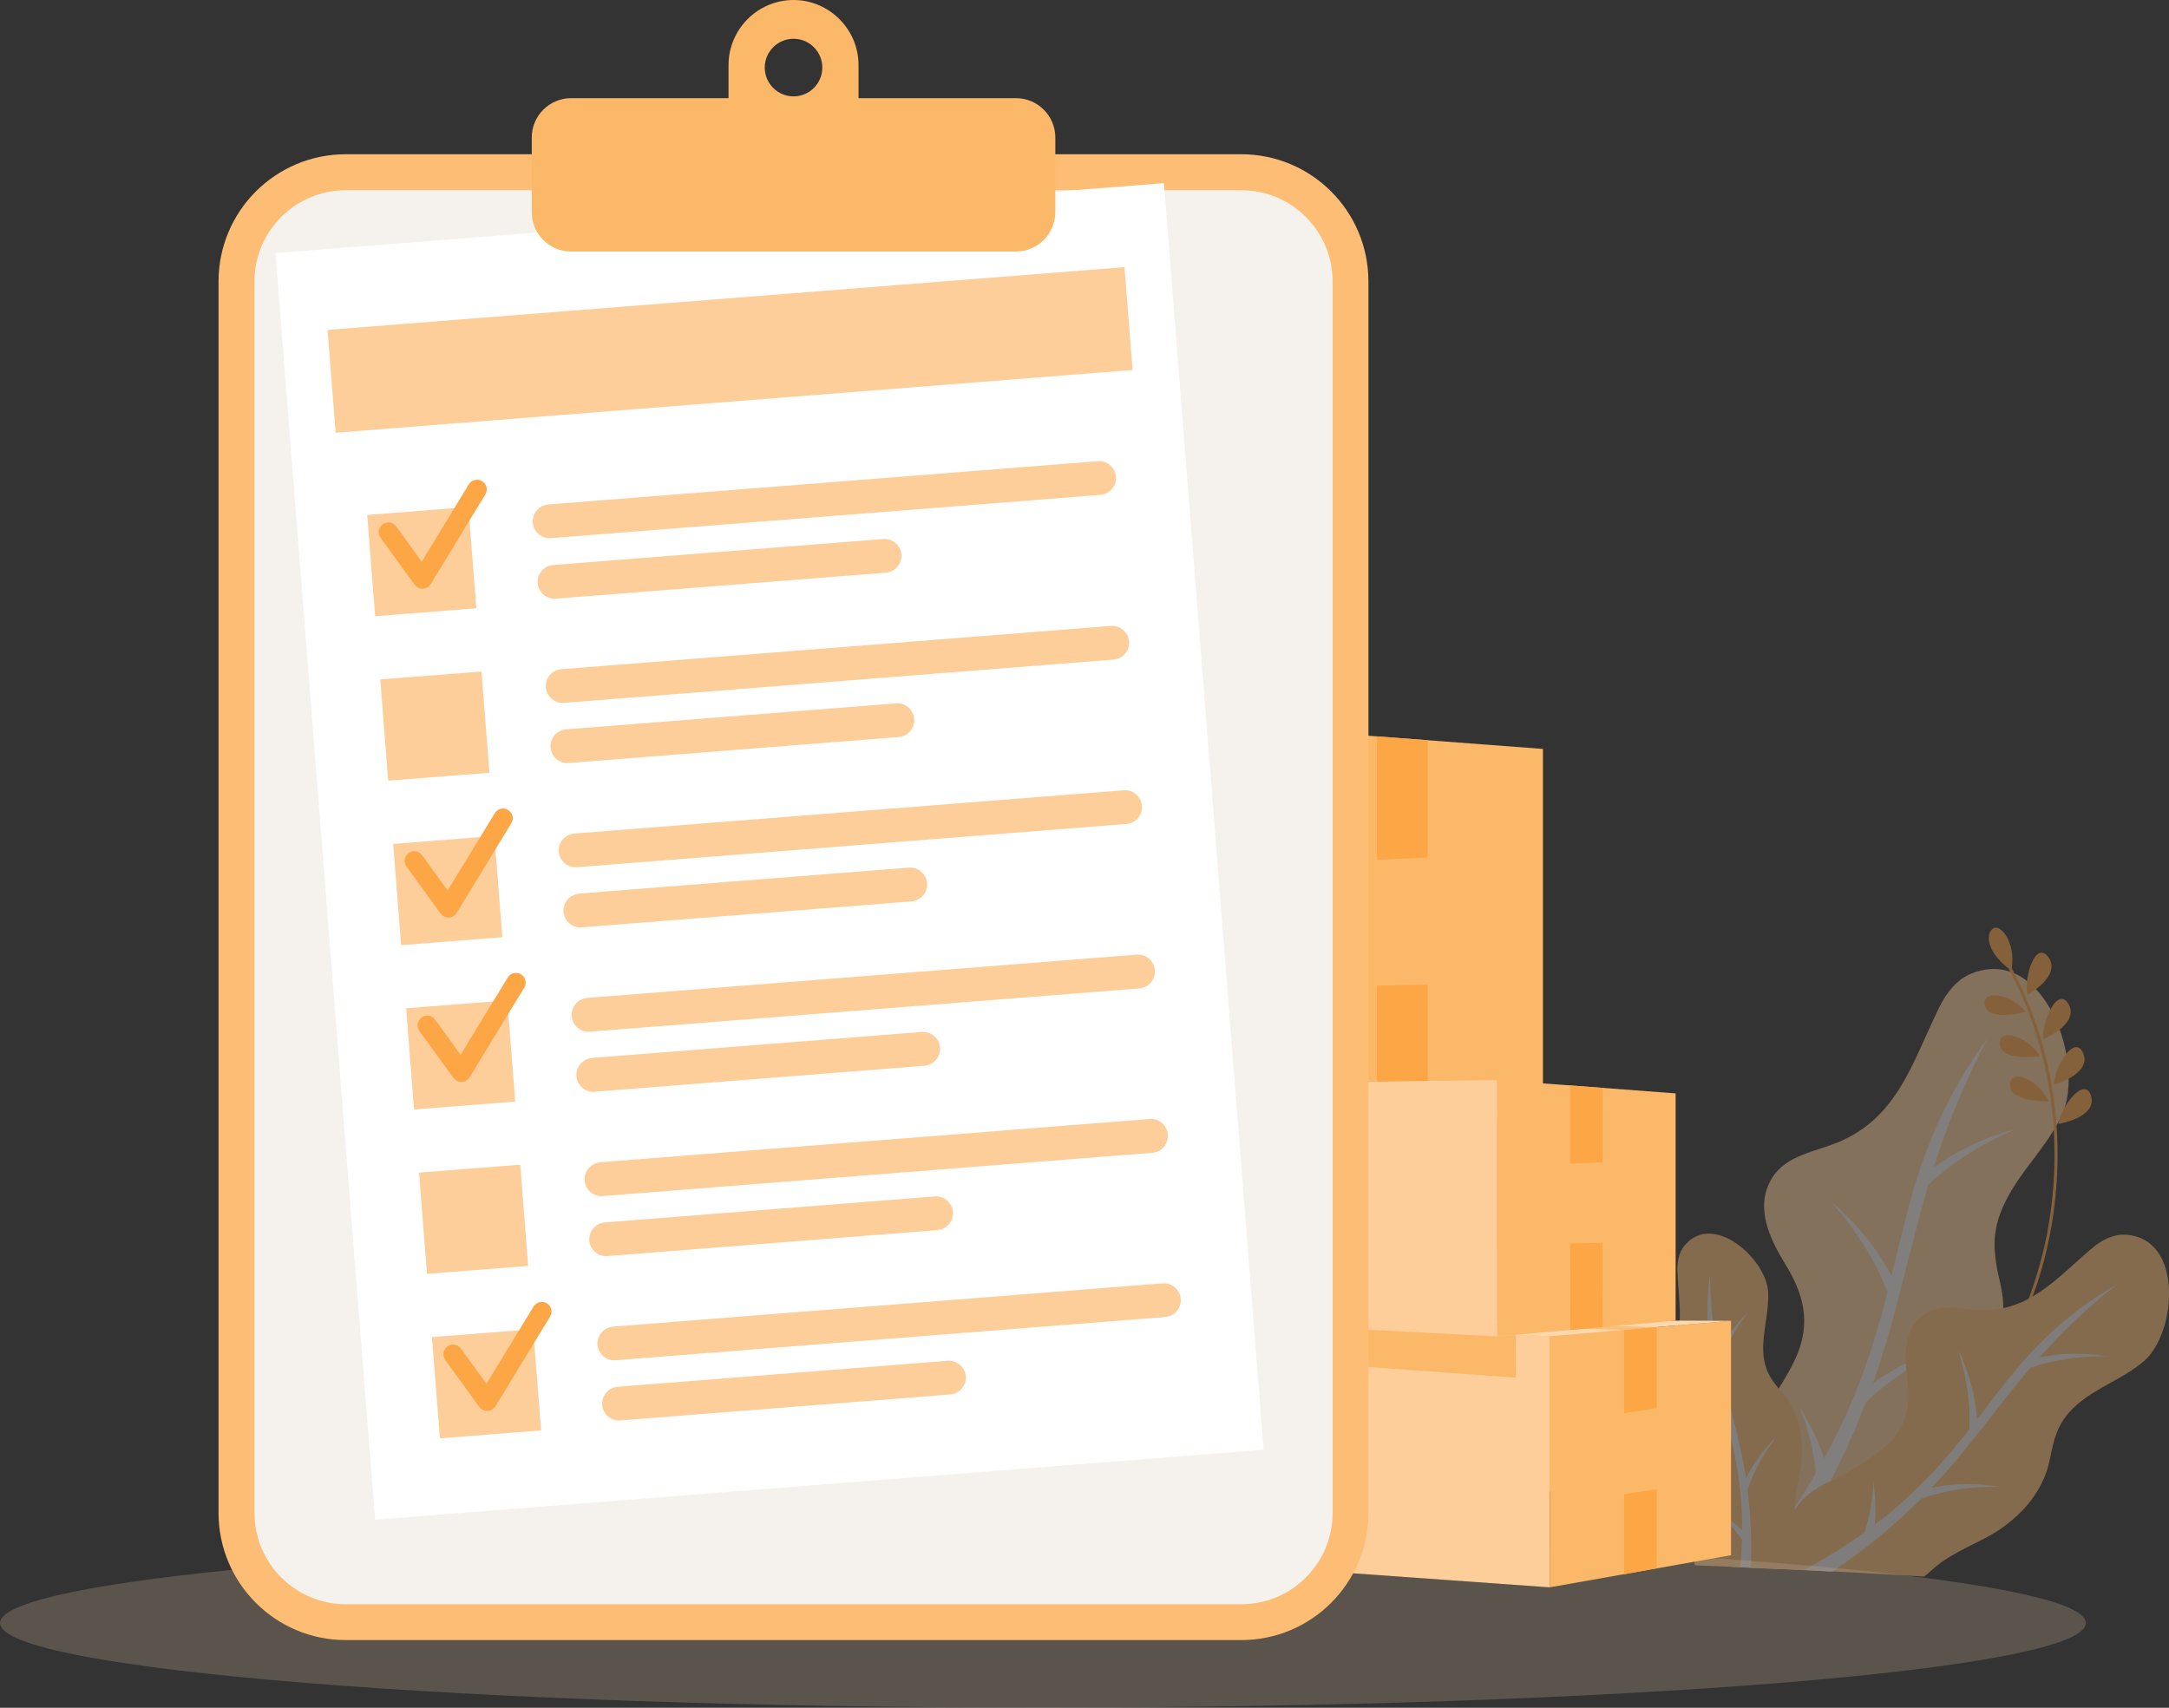 <svg width="160" height="126" viewBox="0 0 160 126" fill="none" xmlns="http://www.w3.org/2000/svg">
<rect x="0" y="0" width="160" height="126" fill="#333333" stroke="none"/>
<g clip-path="url(#clip0_114_2572)">
<g opacity="0.4">
<path fill-rule="evenodd" clip-rule="evenodd" d="M127.494 115.451C125.314 106.291 128.646 107.462 132.176 100.785C133.62 98.065 133.27 95.827 131.722 93.315C130.713 91.662 129.637 89.585 130.373 87.62C131.175 85.486 133.185 85.146 135.073 84.475C139.915 82.757 141 78.516 143.039 74.342C143.568 73.266 144.351 72.236 145.465 71.811C150.807 69.715 153.874 78.46 152.091 82.284C150.977 84.674 148.985 86.412 147.853 88.82C146.833 90.963 147.05 92.531 147.56 94.731C148.362 98.226 146.994 101.767 144.842 104.487C143.615 106.026 142.237 107.5 141.453 109.332C140.283 112.08 137.801 114.365 134.96 115.942C132.676 115.829 130.278 115.716 127.758 115.612L127.513 115.461L127.494 115.451Z" fill="#FDCE99"/>
<path fill-rule="evenodd" clip-rule="evenodd" d="M129.136 115.659C131.109 113.185 132.676 110.871 133.95 108.699C133.818 107.141 133.421 105.507 132.751 103.798C133.497 105.091 134.177 106.291 134.554 107.632C137.065 103.07 138.282 99.095 139.236 95.326C138.377 93.079 137.008 90.869 135.12 88.706C136.961 90.274 138.424 92.078 139.528 94.136C140.953 88.319 142.001 82.936 146.616 76.618C144.785 80.075 143.577 83.182 142.643 86.128C144.417 84.863 146.399 83.928 148.589 83.333C146.059 84.447 143.945 85.807 142.246 87.412C140.783 92.342 139.972 96.904 138.16 102.05C139.943 100.776 141.935 99.841 144.125 99.246C141.52 100.388 139.358 101.796 137.64 103.458C136.234 107.122 134.271 111.117 131.175 115.754C130.505 115.725 129.816 115.697 129.127 115.659H129.136Z" fill="#F5F1ED"/>
<path fill-rule="evenodd" clip-rule="evenodd" d="M125.031 115.489C124.71 114.016 125.494 112.863 125.465 110.125C125.446 108.359 124.672 107.339 123.209 106.498C122.256 105.951 121.152 105.205 120.991 104.015C120.822 102.721 121.728 101.994 122.492 101.134C124.455 98.924 123.851 96.497 123.738 93.834C123.71 93.145 123.823 92.418 124.267 91.889C126.381 89.358 130.288 92.89 130.43 95.307C130.515 96.818 129.996 98.244 130.071 99.765C130.147 101.125 130.675 101.852 131.525 102.815C132.874 104.345 133.148 106.508 132.808 108.463C132.61 109.577 132.318 110.701 132.421 111.834C132.544 113.128 132.214 114.488 131.61 115.763C129.505 115.668 127.306 115.574 125.022 115.489H125.031Z" fill="#FDBD75"/>
<path fill-rule="evenodd" clip-rule="evenodd" d="M128.372 115.621C128.438 114.913 128.485 114.242 128.504 113.61C128.013 112.864 127.371 112.155 126.569 111.485C127.296 111.929 127.966 112.344 128.513 112.901C128.532 109.917 128.06 107.585 127.522 105.431C126.484 104.544 125.191 103.816 123.662 103.25C125.012 103.524 126.239 104.024 127.343 104.751C126.475 101.437 125.55 98.443 126.144 93.985C126.163 96.224 126.399 98.122 126.73 99.859C127.277 98.726 128.023 97.706 128.957 96.809C127.985 98.075 127.296 99.34 126.881 100.615C127.485 103.495 128.315 106.007 128.797 109.096C129.344 107.962 130.09 106.933 131.024 106.026C130.033 107.32 129.325 108.633 128.91 109.945C129.127 111.626 129.24 113.477 129.155 115.659L128.344 115.621H128.372Z" fill="#F1ECE7"/>
<path fill-rule="evenodd" clip-rule="evenodd" d="M148.193 71.48C146.447 70.13 146.494 68.817 147.042 68.487C147.589 68.156 148.694 69.535 148.401 71.433C148.514 71.641 148.628 71.858 148.731 72.066C149.637 73.86 150.336 75.749 150.836 77.694C151.336 79.64 151.638 81.632 151.742 83.644C151.846 85.646 151.742 87.667 151.459 89.66C151.167 91.652 150.685 93.617 149.996 95.515C149.307 97.413 148.429 99.226 147.353 100.926C147.278 101.04 147.099 100.936 147.174 100.822C147.306 100.615 147.429 100.407 147.552 100.199C148.571 98.48 149.392 96.648 150.024 94.75C150.657 92.861 151.091 90.916 151.327 88.942C151.572 86.959 151.62 84.947 151.469 82.945C151.318 80.962 150.978 78.998 150.43 77.081C149.883 75.154 149.147 73.293 148.203 71.528C148.203 71.509 148.193 71.499 148.193 71.48ZM149.543 73.416C149.543 73.416 150.166 73.076 150.685 72.557C150.94 72.302 151.167 72 151.27 71.669C151.374 71.348 151.365 70.989 151.129 70.659C150.666 69.988 150.204 70.309 149.902 70.97C149.741 71.301 149.638 71.707 149.562 72.141C149.486 72.576 149.486 73.01 149.543 73.416ZM149.458 74.682C149.345 74.521 149.203 74.37 149.043 74.228C148.882 74.096 148.713 73.974 148.533 73.86C148.184 73.643 147.788 73.511 147.448 73.454C146.768 73.341 146.259 73.567 146.428 74.191C146.476 74.351 146.551 74.474 146.655 74.568C146.759 74.663 146.891 74.738 147.032 74.786C147.184 74.833 147.344 74.861 147.523 74.88C147.693 74.899 147.873 74.899 148.052 74.88C148.769 74.842 149.449 74.653 149.449 74.653L149.458 74.682ZM150.713 76.665C150.713 76.665 151.374 76.4 151.94 75.957C152.224 75.73 152.488 75.456 152.639 75.144C152.78 74.833 152.799 74.493 152.62 74.134C152.233 73.416 151.742 73.681 151.365 74.285C151.176 74.587 150.997 74.993 150.883 75.4C150.827 75.607 150.78 75.825 150.742 76.032C150.713 76.249 150.695 76.457 150.704 76.656L150.713 76.665ZM150.478 77.912C150.279 77.562 149.987 77.251 149.656 76.996C149.317 76.74 148.958 76.561 148.628 76.457C148.297 76.363 147.995 76.353 147.788 76.457C147.58 76.552 147.486 76.75 147.523 77.081C147.618 77.732 148.335 77.921 149.052 77.978C149.77 78.025 150.468 77.921 150.468 77.921L150.478 77.912ZM151.487 80.027C151.487 80.027 152.176 79.847 152.799 79.47C153.111 79.281 153.403 79.035 153.583 78.752C153.762 78.459 153.838 78.119 153.687 77.751C153.394 76.996 152.875 77.194 152.422 77.751C152.195 78.034 151.988 78.403 151.818 78.799C151.733 78.998 151.667 79.205 151.61 79.413C151.553 79.621 151.516 79.829 151.497 80.027H151.487ZM151.11 81.236C151.034 81.056 150.931 80.877 150.817 80.707C150.695 80.537 150.553 80.376 150.402 80.235C150.251 80.093 150.091 79.961 149.93 79.847C149.77 79.734 149.6 79.649 149.439 79.583C148.797 79.309 148.259 79.404 148.278 80.065C148.278 80.726 148.996 81 149.694 81.141C150.402 81.274 151.11 81.255 151.11 81.255V81.236ZM151.827 82.926C151.827 82.926 152.007 82.898 152.261 82.832C152.516 82.766 152.856 82.662 153.186 82.511C153.517 82.36 153.838 82.152 154.045 81.887C154.262 81.623 154.357 81.292 154.262 80.905C154.168 80.518 153.97 80.358 153.743 80.358C153.517 80.358 153.252 80.518 153.007 80.773C152.743 81.028 152.488 81.368 152.28 81.746C152.073 82.124 151.893 82.53 151.827 82.926Z" fill="#FCA645"/>
<path fill-rule="evenodd" clip-rule="evenodd" d="M131.006 115.715C132.289 108.689 134.243 110.54 138.726 107.017C140.557 105.582 140.991 103.929 140.699 101.701C140.501 100.237 140.387 98.461 141.501 97.338C142.709 96.11 144.2 96.506 145.711 96.629C149.59 96.95 151.638 94.353 154.318 92.096C155.007 91.511 155.866 91.048 156.772 91.095C161.114 91.312 160.567 98.329 158.16 100.416C156.659 101.719 154.753 102.305 153.233 103.618C151.874 104.789 151.544 105.941 151.223 107.622C150.713 110.294 148.684 112.325 146.362 113.524C145.04 114.214 143.634 114.799 142.53 115.819C142.341 115.999 142.143 116.159 141.926 116.32C138.641 116.112 134.989 115.914 131.015 115.734L130.996 115.706L131.006 115.715Z" fill="#FDBD75"/>
<path fill-rule="evenodd" clip-rule="evenodd" d="M133.082 115.838C134.772 114.913 136.244 113.987 137.537 113.052C137.924 111.928 138.15 110.672 138.198 109.284C138.32 110.408 138.424 111.456 138.283 112.504C141.416 110.125 143.474 107.754 145.276 105.45C145.371 103.618 145.088 101.663 144.446 99.585C145.239 101.238 145.711 102.957 145.843 104.723C148.608 101.134 150.977 97.744 156.102 94.807C153.78 96.629 151.997 98.395 150.449 100.142C152.063 99.821 153.724 99.793 155.423 100.067C153.327 100.048 151.449 100.331 149.788 100.907C147.268 103.863 145.314 106.772 142.492 109.766C144.116 109.435 145.777 109.407 147.485 109.69C145.333 109.671 143.408 109.964 141.709 110.578C139.972 112.325 137.896 114.1 135.196 115.942C134.507 115.904 133.799 115.876 133.091 115.838H133.082Z" fill="#F1ECE7"/>
</g>
<g opacity="0.28">
<path d="M76.933 125.991C119.421 125.991 153.865 123.196 153.865 119.748C153.865 116.301 119.421 113.506 76.933 113.506C34.444 113.506 0 116.301 0 119.748C0 123.196 34.444 125.991 76.933 125.991Z" fill="#C0A891"/>
</g>
<path fill-rule="evenodd" clip-rule="evenodd" d="M59.518 51.894C59.386 51.894 59.282 51.79 59.282 51.658C59.282 51.526 59.386 51.422 59.518 51.422H59.99C60.122 51.422 60.226 51.535 60.217 51.667C60.217 51.8 60.103 51.904 59.981 51.894H59.518ZM57.423 51.535C57.555 51.516 57.668 51.611 57.687 51.743C57.706 51.875 57.612 51.989 57.48 52.007C57.328 52.026 57.178 52.045 57.017 52.064C56.885 52.083 56.772 51.998 56.753 51.866C56.734 51.733 56.819 51.62 56.951 51.601C57.111 51.582 57.263 51.554 57.423 51.545V51.535ZM54.629 52.083C54.752 52.045 54.884 52.121 54.922 52.243C54.959 52.366 54.884 52.498 54.761 52.536L54.318 52.669C54.195 52.706 54.063 52.64 54.025 52.517C53.987 52.395 54.053 52.262 54.176 52.225C54.327 52.177 54.478 52.13 54.629 52.092V52.083ZM51.958 53.065C52.071 53.008 52.213 53.065 52.27 53.178C52.326 53.292 52.27 53.433 52.156 53.49C52.015 53.556 51.873 53.622 51.741 53.688C51.628 53.745 51.486 53.688 51.429 53.584C51.373 53.471 51.42 53.33 51.533 53.273L51.958 53.065ZM49.476 54.453C49.58 54.378 49.731 54.406 49.797 54.52C49.872 54.623 49.844 54.774 49.731 54.841L49.353 55.105C49.249 55.181 49.098 55.152 49.023 55.048C48.947 54.944 48.975 54.793 49.079 54.718L49.466 54.453H49.476ZM47.239 56.219C47.333 56.134 47.484 56.134 47.569 56.229C47.654 56.323 47.654 56.474 47.56 56.559L47.22 56.88C47.126 56.975 46.975 56.965 46.89 56.88C46.795 56.786 46.805 56.635 46.89 56.55L47.239 56.219ZM45.304 58.306C45.38 58.203 45.531 58.184 45.634 58.269C45.738 58.344 45.757 58.495 45.672 58.599C45.578 58.722 45.483 58.845 45.389 58.968C45.313 59.071 45.162 59.09 45.059 59.015C44.955 58.939 44.936 58.788 45.011 58.684C45.106 58.561 45.2 58.429 45.304 58.306ZM43.718 60.677C43.784 60.563 43.926 60.526 44.039 60.582C44.153 60.648 44.19 60.79 44.134 60.904C44.058 61.036 43.983 61.177 43.916 61.31C43.86 61.423 43.718 61.47 43.596 61.413C43.482 61.357 43.435 61.215 43.492 61.102C43.567 60.96 43.643 60.819 43.718 60.686V60.677ZM42.529 63.264C42.576 63.142 42.708 63.076 42.831 63.123C42.954 63.17 43.02 63.302 42.973 63.425L42.822 63.859C42.784 63.982 42.652 64.048 42.529 64.01C42.406 63.973 42.34 63.841 42.378 63.718C42.435 63.576 42.482 63.416 42.538 63.274L42.529 63.264ZM41.765 66.003C41.793 65.88 41.916 65.795 42.038 65.814C42.161 65.843 42.246 65.965 42.227 66.088L42.142 66.541C42.123 66.664 42.001 66.759 41.868 66.73C41.736 66.712 41.651 66.589 41.68 66.457L41.765 65.994V66.003ZM41.434 68.836C41.434 68.704 41.547 68.61 41.68 68.61C41.812 68.61 41.906 68.723 41.906 68.855V69.318C41.897 69.45 41.793 69.554 41.661 69.554C41.529 69.554 41.425 69.45 41.425 69.318C41.425 69.157 41.425 68.997 41.434 68.846V68.836ZM41.547 71.679C41.529 71.547 41.623 71.433 41.755 71.415C41.887 71.396 42.001 71.49 42.019 71.622C42.038 71.773 42.057 71.924 42.076 72.085C42.095 72.217 42.01 72.331 41.878 72.35C41.746 72.368 41.633 72.283 41.614 72.151C41.595 71.991 41.566 71.84 41.547 71.679ZM42.104 74.474C42.067 74.352 42.142 74.219 42.265 74.182C42.388 74.144 42.52 74.219 42.557 74.342C42.595 74.493 42.642 74.635 42.69 74.786C42.727 74.909 42.661 75.041 42.538 75.079C42.416 75.117 42.284 75.05 42.246 74.928C42.199 74.776 42.152 74.625 42.114 74.474H42.104ZM43.095 77.147C43.039 77.034 43.095 76.892 43.209 76.835C43.322 76.779 43.464 76.835 43.52 76.949C43.586 77.09 43.652 77.232 43.718 77.364C43.775 77.478 43.728 77.619 43.614 77.676C43.501 77.733 43.36 77.685 43.303 77.572C43.227 77.43 43.161 77.289 43.095 77.147ZM44.492 79.631C44.417 79.527 44.445 79.376 44.558 79.31C44.662 79.234 44.813 79.262 44.879 79.376C44.964 79.499 45.049 79.631 45.144 79.754C45.219 79.857 45.2 80.008 45.087 80.084C44.983 80.159 44.832 80.131 44.757 80.027C44.662 79.895 44.577 79.772 44.483 79.64L44.492 79.631ZM46.267 81.859C46.182 81.765 46.182 81.614 46.276 81.529C46.37 81.444 46.522 81.444 46.606 81.538L46.927 81.869C47.022 81.963 47.022 82.105 46.927 82.199C46.833 82.294 46.691 82.294 46.597 82.199C46.484 82.086 46.38 81.973 46.267 81.859ZM48.362 83.786C48.258 83.71 48.239 83.559 48.324 83.456C48.4 83.352 48.551 83.333 48.655 83.418C48.777 83.512 48.9 83.607 49.023 83.701C49.127 83.776 49.145 83.928 49.07 84.031C48.994 84.135 48.843 84.154 48.74 84.079L48.362 83.795V83.786ZM50.731 85.363C50.618 85.297 50.58 85.155 50.637 85.042C50.703 84.929 50.844 84.891 50.958 84.948L51.364 85.165C51.477 85.222 51.524 85.363 51.467 85.476C51.411 85.59 51.269 85.637 51.156 85.58L50.74 85.354L50.731 85.363ZM53.317 86.544C53.194 86.496 53.128 86.364 53.176 86.241C53.223 86.119 53.355 86.052 53.478 86.1L53.912 86.251C54.035 86.289 54.101 86.421 54.063 86.544C54.025 86.666 53.893 86.733 53.77 86.695L53.327 86.534L53.317 86.544ZM56.064 87.299C55.941 87.271 55.856 87.148 55.875 87.025C55.903 86.903 56.026 86.817 56.149 86.836C56.3 86.865 56.451 86.884 56.602 86.921C56.734 86.94 56.819 87.063 56.8 87.186C56.781 87.308 56.658 87.403 56.536 87.384L56.064 87.299ZM58.895 87.62C58.763 87.62 58.669 87.507 58.669 87.375C58.669 87.242 58.782 87.148 58.914 87.148H59.377C59.509 87.157 59.613 87.261 59.613 87.394C59.613 87.526 59.509 87.63 59.377 87.63H58.905L58.895 87.62ZM61.736 87.488C61.604 87.507 61.491 87.412 61.472 87.28C61.453 87.148 61.547 87.035 61.68 87.016C61.831 86.997 61.982 86.978 62.142 86.95C62.274 86.931 62.388 87.016 62.406 87.148C62.425 87.28 62.34 87.394 62.208 87.412C62.048 87.431 61.897 87.46 61.736 87.478V87.488ZM64.53 86.921C64.407 86.959 64.275 86.884 64.237 86.761C64.2 86.638 64.275 86.506 64.398 86.468C64.549 86.421 64.691 86.383 64.841 86.336C64.964 86.298 65.096 86.364 65.134 86.487C65.172 86.61 65.106 86.742 64.983 86.78C64.832 86.827 64.681 86.874 64.53 86.921ZM67.192 85.92C67.078 85.977 66.937 85.92 66.88 85.807C66.824 85.694 66.88 85.552 66.993 85.495C67.135 85.429 67.267 85.363 67.409 85.288C67.522 85.231 67.664 85.278 67.72 85.391C67.777 85.505 67.73 85.646 67.616 85.703C67.475 85.779 67.333 85.845 67.192 85.911V85.92ZM69.665 84.513C69.561 84.589 69.41 84.56 69.344 84.447C69.268 84.343 69.296 84.192 69.41 84.126L69.787 83.862C69.891 83.786 70.042 83.814 70.118 83.918C70.193 84.022 70.165 84.173 70.061 84.249L69.674 84.523L69.665 84.513ZM71.883 82.728C71.788 82.813 71.637 82.813 71.552 82.719C71.467 82.624 71.467 82.473 71.552 82.388C71.665 82.284 71.769 82.171 71.883 82.067C71.977 81.973 72.118 81.973 72.213 82.067C72.307 82.162 72.307 82.303 72.213 82.398L71.873 82.728H71.883ZM73.799 80.622C73.723 80.726 73.572 80.745 73.468 80.66C73.364 80.585 73.346 80.433 73.43 80.329L73.704 79.961C73.78 79.857 73.931 79.829 74.034 79.914C74.138 79.99 74.157 80.141 74.082 80.245C73.987 80.377 73.893 80.499 73.799 80.622ZM75.365 78.242C75.299 78.356 75.158 78.403 75.044 78.337C74.931 78.271 74.884 78.129 74.95 78.016L75.167 77.61C75.224 77.496 75.365 77.449 75.479 77.506C75.592 77.562 75.639 77.704 75.582 77.817L75.356 78.233L75.365 78.242ZM76.536 75.645C76.489 75.768 76.356 75.834 76.234 75.787C76.111 75.74 76.045 75.608 76.092 75.485L76.243 75.05C76.281 74.928 76.413 74.862 76.536 74.899C76.658 74.937 76.725 75.069 76.687 75.192L76.536 75.645ZM77.281 72.897C77.263 73.02 77.14 73.105 77.008 73.086C76.885 73.067 76.8 72.935 76.819 72.812L76.894 72.359C76.913 72.236 77.036 72.142 77.159 72.161C77.281 72.18 77.376 72.302 77.357 72.425L77.272 72.897H77.281ZM77.583 70.064C77.583 70.196 77.47 70.3 77.347 70.291C77.215 70.291 77.121 70.177 77.121 70.055V69.592C77.121 69.46 77.234 69.356 77.366 69.356C77.498 69.356 77.602 69.46 77.602 69.592V70.064H77.583ZM77.451 67.222C77.47 67.354 77.376 67.467 77.244 67.486C77.111 67.505 76.998 67.41 76.979 67.278C76.96 67.136 76.942 66.966 76.913 66.825C76.894 66.693 76.979 66.579 77.111 66.56C77.244 66.541 77.357 66.626 77.376 66.759C77.395 66.91 77.423 67.08 77.442 67.231L77.451 67.222ZM76.866 64.436C76.904 64.558 76.828 64.691 76.706 64.728C76.583 64.766 76.451 64.691 76.413 64.568L76.281 64.124C76.243 64.001 76.309 63.869 76.432 63.831C76.555 63.793 76.687 63.859 76.725 63.982L76.866 64.436ZM75.856 61.772C75.913 61.886 75.856 62.027 75.743 62.084C75.63 62.141 75.488 62.084 75.431 61.971L75.224 61.555C75.167 61.442 75.214 61.3 75.328 61.243C75.441 61.187 75.582 61.234 75.639 61.347C75.715 61.489 75.781 61.631 75.847 61.772H75.856ZM74.44 59.307C74.516 59.411 74.488 59.562 74.384 59.638C74.28 59.714 74.129 59.685 74.053 59.581L73.789 59.204C73.714 59.1 73.733 58.949 73.836 58.873C73.94 58.797 74.091 58.816 74.167 58.92L74.44 59.307ZM72.647 57.088C72.742 57.183 72.732 57.334 72.647 57.419C72.553 57.504 72.402 57.504 72.317 57.419L71.996 57.088C71.901 56.994 71.901 56.852 71.996 56.758C72.09 56.663 72.232 56.663 72.326 56.758L72.656 57.098L72.647 57.088ZM70.533 55.181C70.637 55.256 70.656 55.407 70.58 55.511C70.505 55.615 70.353 55.634 70.25 55.558L69.882 55.284C69.778 55.209 69.759 55.058 69.834 54.954C69.91 54.85 70.061 54.822 70.165 54.907L70.542 55.19L70.533 55.181ZM68.145 53.622C68.258 53.688 68.296 53.83 68.239 53.943C68.183 54.057 68.032 54.094 67.918 54.038L67.513 53.821C67.399 53.764 67.352 53.622 67.409 53.499C67.465 53.386 67.607 53.339 67.72 53.396C67.862 53.471 68.003 53.547 68.145 53.622ZM65.549 52.461C65.672 52.508 65.738 52.64 65.691 52.763C65.644 52.886 65.512 52.952 65.389 52.905L64.955 52.754C64.832 52.716 64.766 52.584 64.804 52.461C64.841 52.338 64.974 52.272 65.096 52.31C65.247 52.357 65.398 52.413 65.549 52.461ZM62.803 51.724C62.935 51.743 63.011 51.866 62.992 51.998C62.973 52.121 62.85 52.206 62.718 52.187L62.265 52.111C62.142 52.092 62.048 51.97 62.067 51.847C62.086 51.715 62.208 51.63 62.331 51.648C62.491 51.667 62.642 51.696 62.803 51.724Z" fill="#FDCE99"/>
<path fill-rule="evenodd" clip-rule="evenodd" d="M68.872 23.93C68.749 23.93 68.655 23.836 68.655 23.713C68.655 23.59 68.749 23.496 68.872 23.496C69.023 23.496 69.174 23.496 69.325 23.515C69.448 23.515 69.532 23.628 69.532 23.751C69.532 23.874 69.419 23.968 69.296 23.959C69.155 23.959 69.013 23.94 68.872 23.94V23.93ZM67.116 23.751C67.229 23.713 67.352 23.779 67.39 23.893C67.428 24.006 67.362 24.129 67.248 24.167C67.116 24.204 66.984 24.252 66.852 24.308C66.739 24.355 66.616 24.299 66.569 24.186C66.522 24.072 66.578 23.949 66.691 23.902C66.833 23.846 66.975 23.798 67.126 23.751H67.116ZM64.775 25.111C64.86 25.026 65.002 25.035 65.087 25.12C65.172 25.205 65.162 25.347 65.087 25.432C64.983 25.526 64.889 25.63 64.785 25.734C64.7 25.819 64.568 25.829 64.473 25.753C64.388 25.668 64.379 25.536 64.454 25.442C64.558 25.328 64.662 25.224 64.775 25.12V25.111ZM63.265 27.359C63.312 27.245 63.435 27.189 63.548 27.236C63.662 27.283 63.718 27.406 63.671 27.519C63.624 27.651 63.577 27.784 63.539 27.916C63.501 28.029 63.379 28.095 63.265 28.067C63.152 28.029 63.086 27.916 63.114 27.793C63.161 27.642 63.209 27.51 63.256 27.359H63.265ZM62.897 30.041C62.888 29.918 62.973 29.814 63.095 29.805C63.218 29.795 63.322 29.88 63.331 30.003C63.341 30.135 63.36 30.296 63.388 30.418C63.407 30.541 63.331 30.654 63.209 30.673C63.086 30.692 62.973 30.617 62.954 30.494C62.925 30.352 62.907 30.192 62.897 30.041ZM63.747 32.619C63.681 32.515 63.718 32.383 63.822 32.317C63.926 32.251 64.058 32.288 64.124 32.392C64.2 32.515 64.275 32.628 64.36 32.742C64.436 32.836 64.407 32.978 64.313 33.044C64.219 33.119 64.077 33.091 64.011 32.997C63.926 32.874 63.841 32.751 63.756 32.619H63.747ZM65.634 34.555C65.531 34.489 65.502 34.356 65.568 34.253C65.634 34.149 65.766 34.12 65.87 34.187C65.993 34.262 66.106 34.328 66.229 34.404C66.333 34.46 66.371 34.593 66.314 34.697C66.257 34.8 66.125 34.848 66.021 34.791C65.889 34.725 65.757 34.64 65.625 34.555H65.634ZM68.183 35.471C68.06 35.462 67.975 35.348 67.994 35.225C68.003 35.103 68.117 35.018 68.239 35.036C68.381 35.055 68.522 35.065 68.664 35.065C68.787 35.065 68.881 35.169 68.872 35.291C68.872 35.414 68.768 35.509 68.645 35.499C68.494 35.499 68.343 35.48 68.192 35.462L68.183 35.471ZM70.873 35.169C70.759 35.206 70.637 35.15 70.59 35.036C70.552 34.923 70.608 34.8 70.722 34.753C70.854 34.715 70.986 34.649 71.118 34.602C71.231 34.555 71.354 34.602 71.411 34.715C71.458 34.829 71.411 34.952 71.297 35.008C71.165 35.065 71.005 35.131 70.873 35.178V35.169ZM73.157 33.714C73.072 33.799 72.93 33.799 72.845 33.714C72.76 33.629 72.76 33.488 72.845 33.403C72.949 33.299 73.034 33.195 73.128 33.091C73.204 32.997 73.346 32.987 73.44 33.063C73.534 33.138 73.544 33.28 73.468 33.374C73.364 33.488 73.27 33.601 73.166 33.705L73.157 33.714ZM74.573 31.401C74.535 31.514 74.412 31.58 74.299 31.542C74.186 31.505 74.12 31.382 74.157 31.268C74.204 31.136 74.242 31.004 74.28 30.862C74.308 30.749 74.431 30.673 74.544 30.702C74.657 30.73 74.733 30.853 74.705 30.966C74.667 31.117 74.62 31.259 74.573 31.401ZM74.827 28.7C74.846 28.822 74.761 28.926 74.639 28.945C74.516 28.964 74.412 28.879 74.393 28.756C74.374 28.615 74.355 28.483 74.327 28.341C74.299 28.218 74.374 28.105 74.497 28.076C74.62 28.048 74.733 28.124 74.761 28.246C74.79 28.398 74.818 28.549 74.837 28.7H74.827ZM73.874 26.159C73.94 26.263 73.912 26.395 73.817 26.462C73.714 26.528 73.582 26.499 73.515 26.405C73.44 26.291 73.355 26.169 73.27 26.065C73.195 25.97 73.213 25.829 73.308 25.753C73.402 25.678 73.544 25.697 73.619 25.791C73.714 25.914 73.808 26.037 73.883 26.159H73.874ZM71.911 24.299C72.015 24.355 72.052 24.497 71.986 24.601C71.93 24.705 71.788 24.743 71.684 24.677C71.562 24.601 71.439 24.535 71.316 24.478C71.212 24.422 71.165 24.289 71.212 24.186C71.269 24.082 71.401 24.034 71.505 24.082C71.637 24.148 71.769 24.223 71.901 24.299H71.911Z" fill="#FDCE99"/>
<path fill-rule="evenodd" clip-rule="evenodd" d="M53.921 98.169C53.798 98.169 53.704 98.074 53.704 97.952C53.704 97.829 53.798 97.734 53.921 97.734C54.072 97.734 54.223 97.734 54.374 97.753C54.497 97.753 54.582 97.867 54.582 97.989C54.582 98.112 54.469 98.197 54.346 98.197C54.204 98.197 54.063 98.178 53.921 98.178V98.169ZM52.156 97.989C52.27 97.952 52.392 98.018 52.43 98.131C52.468 98.244 52.402 98.367 52.288 98.405C52.156 98.443 52.024 98.49 51.892 98.546C51.779 98.594 51.656 98.537 51.609 98.424C51.562 98.311 51.618 98.188 51.731 98.141C51.873 98.084 52.015 98.037 52.156 97.989ZM49.816 99.349C49.9 99.264 50.042 99.274 50.127 99.359C50.212 99.444 50.203 99.585 50.117 99.67C50.014 99.765 49.919 99.869 49.825 99.973C49.74 100.067 49.608 100.067 49.514 99.992C49.419 99.906 49.419 99.774 49.495 99.68C49.598 99.567 49.702 99.463 49.816 99.359V99.349ZM48.305 101.597C48.352 101.484 48.475 101.427 48.589 101.474C48.702 101.521 48.758 101.644 48.711 101.757C48.664 101.89 48.617 102.022 48.579 102.154C48.541 102.267 48.419 102.334 48.305 102.305C48.192 102.267 48.126 102.145 48.154 102.031C48.202 101.88 48.249 101.739 48.296 101.597H48.305ZM47.937 104.279C47.928 104.156 48.013 104.052 48.135 104.043C48.258 104.033 48.362 104.118 48.371 104.241C48.381 104.373 48.4 104.534 48.428 104.657C48.447 104.779 48.371 104.893 48.249 104.912C48.126 104.931 48.013 104.855 47.994 104.732C47.966 104.591 47.947 104.43 47.937 104.279ZM48.787 106.857C48.721 106.753 48.758 106.621 48.862 106.555C48.966 106.489 49.098 106.527 49.164 106.63C49.24 106.753 49.315 106.867 49.4 106.98C49.466 107.074 49.447 107.216 49.353 107.282C49.259 107.358 49.117 107.329 49.051 107.235C48.966 107.112 48.881 106.989 48.796 106.857H48.787ZM50.674 108.803C50.571 108.736 50.542 108.604 50.608 108.5C50.674 108.396 50.806 108.368 50.91 108.434C51.033 108.51 51.146 108.576 51.269 108.651C51.373 108.708 51.42 108.84 51.354 108.944C51.297 109.048 51.165 109.095 51.061 109.029C50.929 108.963 50.797 108.878 50.665 108.803H50.674ZM53.223 109.719C53.1 109.709 53.015 109.596 53.034 109.473C53.043 109.35 53.157 109.265 53.279 109.284C53.421 109.303 53.562 109.313 53.704 109.313C53.827 109.313 53.921 109.416 53.912 109.539C53.912 109.662 53.808 109.756 53.685 109.747C53.534 109.747 53.383 109.728 53.232 109.709L53.223 109.719ZM55.913 109.416C55.799 109.454 55.677 109.398 55.63 109.284C55.592 109.171 55.648 109.048 55.762 109.001C55.894 108.963 56.026 108.897 56.149 108.85C56.262 108.803 56.394 108.85 56.441 108.963C56.488 109.076 56.441 109.199 56.328 109.256C56.196 109.313 56.035 109.379 55.903 109.426L55.913 109.416ZM58.197 107.962C58.112 108.047 57.97 108.047 57.885 107.962C57.8 107.877 57.8 107.735 57.885 107.65C57.989 107.547 58.074 107.443 58.169 107.339C58.244 107.244 58.386 107.235 58.48 107.31C58.574 107.386 58.584 107.528 58.508 107.622C58.404 107.735 58.31 107.849 58.197 107.962ZM59.613 105.648C59.575 105.762 59.452 105.828 59.339 105.79C59.226 105.752 59.16 105.629 59.197 105.516C59.245 105.384 59.282 105.252 59.32 105.11C59.348 104.997 59.471 104.921 59.584 104.949C59.697 104.978 59.773 105.101 59.745 105.214C59.707 105.365 59.669 105.507 59.613 105.648ZM59.867 102.947C59.886 103.07 59.801 103.174 59.679 103.193C59.556 103.212 59.452 103.127 59.433 103.004C59.414 102.862 59.395 102.73 59.367 102.589C59.339 102.466 59.414 102.352 59.537 102.324C59.66 102.296 59.773 102.371 59.801 102.494C59.83 102.645 59.858 102.796 59.877 102.938L59.867 102.947ZM58.914 100.407C58.98 100.511 58.952 100.643 58.858 100.709C58.754 100.775 58.621 100.747 58.556 100.653C58.48 100.539 58.395 100.426 58.31 100.313C58.234 100.218 58.253 100.076 58.348 100.001C58.442 99.925 58.584 99.944 58.659 100.039C58.754 100.152 58.839 100.284 58.924 100.407H58.914ZM56.951 98.546C57.055 98.603 57.093 98.745 57.026 98.849C56.97 98.953 56.828 98.99 56.724 98.924C56.602 98.849 56.479 98.783 56.356 98.726C56.252 98.669 56.205 98.537 56.252 98.433C56.309 98.329 56.441 98.282 56.545 98.329C56.677 98.395 56.809 98.471 56.941 98.546H56.951Z" fill="#FDCE99"/>
<path fill-rule="evenodd" clip-rule="evenodd" d="M69.372 82.294L99.188 83.503V112.722L69.372 110.597V82.294Z" fill="#FDCE99"/>
<path fill-rule="evenodd" clip-rule="evenodd" d="M120.274 81.728L99.189 83.503V112.722L120.274 108.992V81.728Z" fill="#FCB869"/>
<path fill-rule="evenodd" clip-rule="evenodd" d="M96.045 81.623L120.273 81.727L99.188 83.502L69.372 82.294L96.045 81.623Z" fill="#FED8AD"/>
<path fill-rule="evenodd" clip-rule="evenodd" d="M111.638 82.454V91.888L107.834 92.465V82.775L111.638 82.454Z" fill="#FCA645"/>
<path fill-rule="evenodd" clip-rule="evenodd" d="M111.638 101.313V110.521L107.834 111.211V101.89L111.638 101.313Z" fill="#FCA645"/>
<path fill-rule="evenodd" clip-rule="evenodd" d="M82.662 81.963L107.834 82.775L109.731 82.615L111.638 82.454L84.654 81.906L82.662 81.963Z" fill="#FDBD75"/>
<path fill-rule="evenodd" clip-rule="evenodd" d="M63.709 54.114L93.053 53.688V83.54L63.709 81.973V54.114Z" fill="#FDCE99"/>
<path fill-rule="evenodd" clip-rule="evenodd" d="M113.818 55.256L93.054 53.688V83.54L113.818 81.699V55.256Z" fill="#FCB869"/>
<path fill-rule="evenodd" clip-rule="evenodd" d="M105.313 54.613V63.264L101.566 63.434V54.33L105.313 54.613Z" fill="#FCA645"/>
<path fill-rule="evenodd" clip-rule="evenodd" d="M105.313 72.651L105.323 82.454L101.566 82.785V72.718L105.313 72.651Z" fill="#FCA645"/>
<path fill-rule="evenodd" clip-rule="evenodd" d="M56.933 94.693L76.347 95.477V114.507L56.933 113.128V94.693Z" fill="#FDCE99"/>
<path fill-rule="evenodd" clip-rule="evenodd" d="M90.09 94.315L76.348 95.477V114.506L90.09 112.079V94.315Z" fill="#FCB869"/>
<path fill-rule="evenodd" clip-rule="evenodd" d="M74.299 94.25L90.09 94.316L76.347 95.478L56.933 94.694L74.299 94.25Z" fill="#FED8AD"/>
<path fill-rule="evenodd" clip-rule="evenodd" d="M84.455 94.788V100.936L81.982 101.314V95.005L84.455 94.788Z" fill="#FCA645"/>
<path fill-rule="evenodd" clip-rule="evenodd" d="M84.455 107.074V113.071L81.982 113.524V107.452L84.455 107.074Z" fill="#FCA645"/>
<path fill-rule="evenodd" clip-rule="evenodd" d="M65.588 94.467L81.982 95.005L83.219 94.892L84.455 94.788L66.881 94.439L65.588 94.467Z" fill="#FDBD75"/>
<path fill-rule="evenodd" clip-rule="evenodd" d="M69.372 82.294V86.459L95.224 88.338L95.233 83.342L93.053 83.54L69.372 82.294Z" fill="#FCB869"/>
<path fill-rule="evenodd" clip-rule="evenodd" d="M95.422 97.819L114.318 98.584V117.113L95.422 115.763V97.819Z" fill="#FDCE99"/>
<path fill-rule="evenodd" clip-rule="evenodd" d="M127.693 97.451L114.318 98.584V117.113L127.693 114.743V97.451Z" fill="#FCB869"/>
<path fill-rule="evenodd" clip-rule="evenodd" d="M112.326 97.385L127.692 97.451L114.318 98.584L95.422 97.819L112.326 97.385Z" fill="#FED8AD"/>
<path fill-rule="evenodd" clip-rule="evenodd" d="M122.218 97.914V103.892L119.802 104.26V98.122L122.218 97.914Z" fill="#FCA645"/>
<path fill-rule="evenodd" clip-rule="evenodd" d="M122.218 109.87V115.706L119.802 116.15V110.238L122.218 109.87Z" fill="#FCA645"/>
<path fill-rule="evenodd" clip-rule="evenodd" d="M103.842 97.602L119.802 98.122L121.01 98.018L122.218 97.914L105.107 97.564L103.842 97.602Z" fill="#FDBD75"/>
<path fill-rule="evenodd" clip-rule="evenodd" d="M91.826 79.942L110.439 79.678V98.603L91.826 97.612V79.942Z" fill="#FDCE99"/>
<path fill-rule="evenodd" clip-rule="evenodd" d="M123.605 80.669L110.438 79.678V98.603L123.605 97.432V80.669Z" fill="#FCB869"/>
<path fill-rule="evenodd" clip-rule="evenodd" d="M118.207 80.263V85.75L115.828 85.854V80.084L118.207 80.263Z" fill="#FCA645"/>
<path fill-rule="evenodd" clip-rule="evenodd" d="M118.207 91.7L118.216 97.914L115.838 98.122L115.828 91.738L118.207 91.7Z" fill="#FCA645"/>
<path fill-rule="evenodd" clip-rule="evenodd" d="M81.057 104.411L93.374 104.912V116.981L81.057 116.103V104.411Z" fill="#FDCE99"/>
<path fill-rule="evenodd" clip-rule="evenodd" d="M47.013 104.033L60.981 104.6V118.303L47.013 117.302V104.033Z" fill="#FDCE99"/>
<path fill-rule="evenodd" clip-rule="evenodd" d="M70.873 103.77L60.981 104.601V118.304L70.873 116.547V103.77Z" fill="#FCB869"/>
<path fill-rule="evenodd" clip-rule="evenodd" d="M59.509 103.722L70.873 103.769L60.981 104.6L47.013 104.033L59.509 103.722Z" fill="#FED8AD"/>
<path fill-rule="evenodd" clip-rule="evenodd" d="M98.509 104.478V108.378L96.942 108.614V104.61L98.509 104.478Z" fill="#FCA645"/>
<path fill-rule="evenodd" clip-rule="evenodd" d="M66.824 104.109V108.529L65.04 108.803V104.26L66.824 104.109Z" fill="#FCA645"/>
<path fill-rule="evenodd" clip-rule="evenodd" d="M98.509 112.269V116.065L96.942 116.348V112.505L98.509 112.269Z" fill="#FCA645"/>
<path fill-rule="evenodd" clip-rule="evenodd" d="M66.824 112.948V117.264L65.04 117.585V113.222L66.824 112.948Z" fill="#FCA645"/>
<path fill-rule="evenodd" clip-rule="evenodd" d="M86.55 104.27L96.942 104.61L97.725 104.544L98.508 104.478L87.371 104.251L86.55 104.27Z" fill="#FDBD75"/>
<path fill-rule="evenodd" clip-rule="evenodd" d="M53.242 103.873L65.04 104.261L65.927 104.185L66.824 104.109L54.167 103.854L53.242 103.873Z" fill="#FDBD75"/>
<path fill-rule="evenodd" clip-rule="evenodd" d="M95.422 97.819V100.454L111.807 101.644L111.816 98.48L110.438 98.603L95.422 97.819Z" fill="#FCB869"/>
<path d="M91.562 11.38H25.503C20.322 11.38 16.121 15.583 16.121 20.767V111.617C16.121 116.801 20.322 121.004 25.503 121.004H91.562C96.744 121.004 100.944 116.801 100.944 111.617V20.767C100.944 15.583 96.744 11.38 91.562 11.38Z" fill="#FDBD75"/>
<path d="M25.503 14.033H91.572C95.281 14.033 98.302 17.046 98.302 20.767V111.626C98.302 115.338 95.291 118.36 91.572 118.36H25.503C21.794 118.36 18.773 115.347 18.773 111.626V20.767C18.773 17.055 21.784 14.033 25.503 14.033Z" fill="#F5F1ED"/>
<path d="M85.864 13.511L20.318 18.673L27.669 112.124L93.214 106.962L85.864 13.511Z" fill="white"/>
<path d="M82.951 19.709L24.162 24.339L24.759 31.927L83.548 27.298L82.951 19.709Z" fill="#FDCE99"/>
<path fill-rule="evenodd" clip-rule="evenodd" d="M27.088 37.993L34.554 37.407L35.139 44.877L27.673 45.463L27.088 37.993ZM31.864 98.651L39.33 98.065L39.915 105.535L32.449 106.121L31.864 98.651ZM30.91 86.515L38.376 85.93L38.961 93.4L31.496 93.985L30.91 86.515ZM29.957 74.389L37.423 73.804L38.008 81.274L30.542 81.859L29.957 74.389ZM29.004 62.264L36.47 61.678L37.055 69.148L29.589 69.734L29.004 62.264ZM28.051 50.128L35.516 49.543L36.102 57.013L28.636 57.598L28.051 50.128Z" fill="#FDCE99"/>
<path fill-rule="evenodd" clip-rule="evenodd" d="M40.443 37.219L80.981 34.027C81.67 33.97 82.265 34.489 82.321 35.169C82.378 35.849 81.859 36.454 81.179 36.51L40.641 39.703C39.962 39.759 39.358 39.24 39.301 38.56C39.245 37.88 39.764 37.275 40.443 37.219ZM45.219 97.877L85.757 94.685C86.446 94.628 87.05 95.147 87.097 95.827C87.154 96.517 86.635 97.121 85.955 97.168L45.417 100.36C44.728 100.417 44.124 99.898 44.077 99.218C44.02 98.538 44.539 97.933 45.219 97.877ZM45.568 102.315C44.879 102.372 44.37 102.976 44.417 103.656C44.473 104.336 45.077 104.856 45.757 104.799L70.099 102.882C70.788 102.825 71.297 102.221 71.241 101.541C71.184 100.861 70.58 100.341 69.9 100.398L45.559 102.315H45.568ZM44.266 85.751L84.804 82.559C85.493 82.502 86.097 83.021 86.144 83.711C86.201 84.4 85.681 85.005 85.002 85.052L44.464 88.244C43.775 88.301 43.171 87.781 43.124 87.101C43.067 86.421 43.586 85.817 44.266 85.76V85.751ZM44.615 90.189C43.935 90.246 43.416 90.85 43.473 91.53C43.529 92.22 44.134 92.73 44.813 92.673L69.155 90.756C69.834 90.699 70.353 90.095 70.297 89.415C70.24 88.725 69.636 88.216 68.957 88.272L44.615 90.189ZM43.312 73.625L83.85 70.433C84.539 70.376 85.144 70.895 85.191 71.585C85.247 72.265 84.728 72.869 84.049 72.926L43.511 76.118C42.822 76.175 42.218 75.655 42.17 74.975C42.114 74.286 42.633 73.691 43.312 73.634V73.625ZM43.662 78.063C42.973 78.12 42.463 78.725 42.52 79.404C42.576 80.084 43.18 80.604 43.86 80.547L68.201 78.63C68.881 78.573 69.4 77.969 69.344 77.289C69.287 76.6 68.683 76.09 68.003 76.137L43.662 78.054V78.063ZM42.359 61.499L82.897 58.307C83.586 58.25 84.181 58.77 84.237 59.45C84.294 60.139 83.775 60.743 83.095 60.791L42.557 63.983C41.878 64.039 41.274 63.52 41.217 62.84C41.16 62.151 41.68 61.556 42.359 61.499ZM42.708 65.938C42.029 65.994 41.51 66.599 41.566 67.278C41.623 67.959 42.227 68.478 42.907 68.421L67.248 66.504C67.928 66.448 68.447 65.843 68.39 65.163C68.334 64.483 67.73 63.964 67.05 64.011L42.708 65.928V65.938ZM41.406 49.373L81.944 46.181C82.623 46.124 83.228 46.644 83.284 47.324C83.341 48.013 82.822 48.617 82.142 48.665L41.604 51.857C40.925 51.913 40.321 51.394 40.264 50.714C40.207 50.025 40.726 49.42 41.415 49.373H41.406ZM41.755 53.812C41.066 53.868 40.556 54.473 40.613 55.153C40.67 55.842 41.274 56.352 41.953 56.295L66.295 54.378C66.975 54.322 67.494 53.717 67.437 53.037C67.38 52.348 66.776 51.838 66.097 51.895L41.755 53.812ZM40.802 41.686C40.122 41.742 39.603 42.347 39.66 43.027C39.716 43.707 40.321 44.226 41 44.169L65.342 42.252C66.031 42.196 66.54 41.591 66.493 40.911C66.436 40.222 65.832 39.712 65.153 39.769L40.811 41.686H40.802Z" fill="#FDCE99"/>
<path fill-rule="evenodd" clip-rule="evenodd" d="M42.123 7.243H53.742V4.797C53.742 2.163 55.894 0 58.537 0C61.17 0 63.331 2.163 63.331 4.797V7.243H74.95C76.545 7.243 77.848 8.547 77.848 10.143V15.658C77.848 17.254 76.545 18.557 74.95 18.557H42.123C40.528 18.557 39.226 17.254 39.226 15.658V10.143C39.226 8.547 40.528 7.243 42.123 7.243ZM58.537 2.861C57.366 2.861 56.413 3.815 56.413 4.986C56.413 6.157 57.366 7.111 58.537 7.111C59.707 7.111 60.66 6.157 60.66 4.986C60.66 3.815 59.707 2.861 58.537 2.861Z" fill="#FCB869"/>
<path fill-rule="evenodd" clip-rule="evenodd" d="M28.07 39.674C27.844 39.352 27.91 38.909 28.231 38.682C28.552 38.455 28.995 38.522 29.222 38.843L31.11 41.44L34.583 35.736C34.791 35.396 35.225 35.292 35.564 35.499C35.904 35.707 36.008 36.142 35.8 36.482L31.789 43.064C31.742 43.149 31.676 43.234 31.581 43.3C31.261 43.527 30.817 43.461 30.59 43.139L28.07 39.674ZM32.846 100.332C32.62 100.01 32.686 99.567 33.007 99.34C33.328 99.113 33.771 99.179 33.998 99.501L35.885 102.098L39.359 96.394C39.566 96.063 40.001 95.95 40.34 96.157C40.68 96.365 40.784 96.799 40.576 97.139L36.565 103.722C36.518 103.816 36.442 103.892 36.357 103.958C36.036 104.185 35.593 104.119 35.357 103.797L32.837 100.332H32.846ZM30.94 76.07C30.713 75.749 30.779 75.305 31.1 75.069C31.421 74.843 31.865 74.909 32.091 75.23L33.979 77.827L37.452 72.123C37.66 71.783 38.094 71.679 38.434 71.887C38.773 72.094 38.877 72.529 38.67 72.869L34.658 79.451C34.611 79.546 34.545 79.621 34.451 79.687C34.13 79.914 33.686 79.848 33.45 79.527L30.93 76.061L30.94 76.07ZM29.986 63.935C29.76 63.614 29.826 63.17 30.147 62.943C30.468 62.707 30.911 62.783 31.138 63.104L33.026 65.701L36.499 59.997C36.706 59.657 37.141 59.553 37.48 59.761C37.82 59.968 37.924 60.403 37.716 60.743L33.705 67.325C33.658 67.42 33.592 67.495 33.497 67.561C33.176 67.788 32.733 67.722 32.506 67.401L29.986 63.935Z" fill="#FCA645"/>
</g>
<defs>
<clipPath id="clip0_114_2572">
<rect width="160" height="126" fill="white"/>
</clipPath>
</defs>
</svg>
